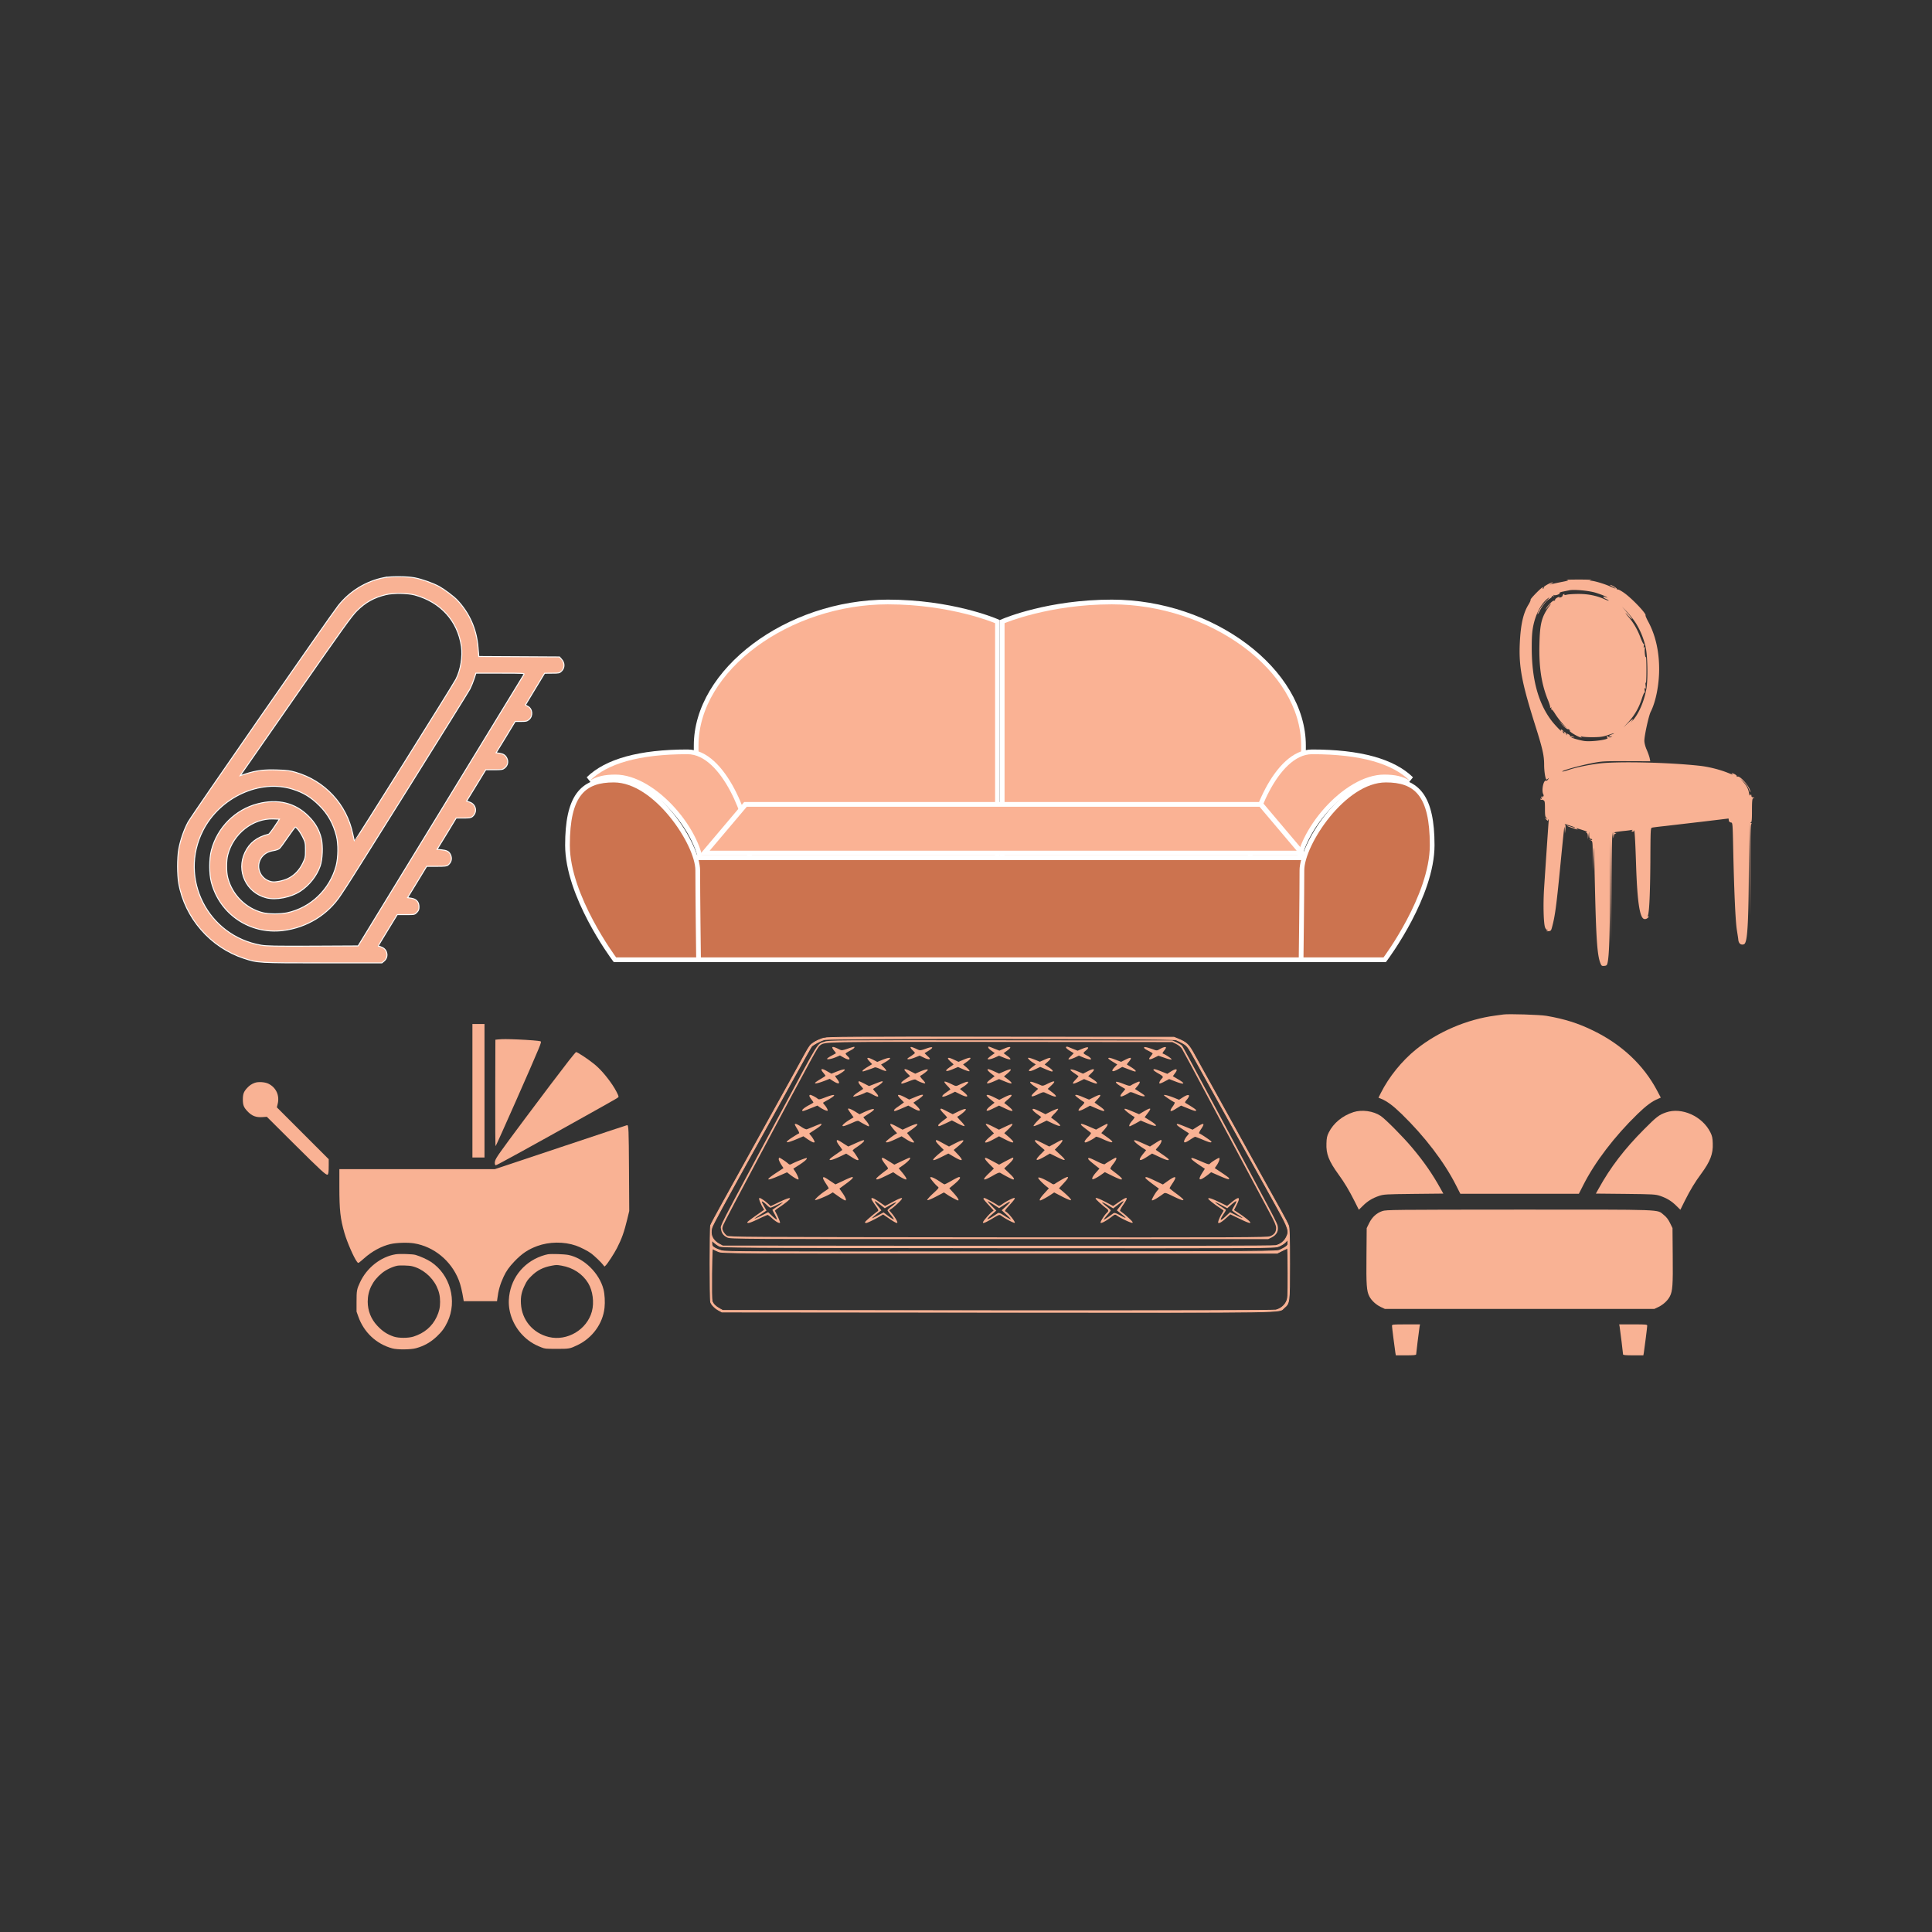 <svg xmlns="http://www.w3.org/2000/svg" width="1000" height="1000"><rect width="100%" height="100%" fill="#333333" stroke="none"/><path fill="#F9B294" d="M810.982 300.19c1.063.212.85.298-1.317.765-4.72.936-6.379 1.319-7.229 1.53-.468.17-.255 0 .425-.339.723-.34 1.02-.638.723-.68-.935 0-4.805 2.125-4.55 2.55.128.213 0 .511-.255.68-.34.171-.383.128-.212-.169.17-.298.127-.51-.086-.51-.636 0-6.505 5.995-6.25 6.378.127.212-.34 1.318-1.062 2.508-2.722 4.38-4.04 10.247-4.508 19.686-.595 12.33.936 20.537 7.908 42.646 3.912 12.373 4.678 15.817 4.678 20.622 0 3.444.68 7.653 1.232 7.653.171 0 .554-.256.851-.552.468-.426.468-.34 0 .424-.297.468-.765.808-1.063.681-1.36-.51-2.508 5.102-1.445 7.1.298.553.212.893-.298 1.318-.595.51-.68.51-.34 0 .212-.382.17-.51-.127-.297-.255.17-.341.595-.212.978.212.51.127.594-.3.34-.382-.255-.466-.17-.254.17.212.297.425.425.554.297.127-.127.594-.042 1.02.213.722.34.808.936.808 4.507 0 3.36.127 4.166.765 4.634.68.553.68.594-.086.298-.807-.255-.807-.255 0 .552.81.809.81.809 1.106-.042.17-.467.213.212.085 1.489-.255 3.145-1.701 24.618-2.339 34.44-.51 8.163-.254 17.73.51 19.941.256.722.765 1.318 1.148 1.36.596 0 .553.085-.127.383-.638.298-.51.34.638.255 1.445-.127 1.488-.212 2.168-2.892 1.36-5.188 2.084-10.757 3.784-27.934 2.424-24.703 2.424-24.533 2.552-21.94l.128 2.126.254-2.126c.129-1.233.086-2.296-.17-2.466-.467-.425-.297-.383 3.104.766 1.234.383 2.168.808 2.083.892-.084.085-.978-.127-1.998-.466-.978-.34-2.04-.64-2.295-.596-.468 0 2.721 1.232 4.846 1.828.852.256.936.213.426-.17-.553-.468-.553-.468 0-.299 4.805 1.489 5.484 1.744 5.017 2.084-.425.255-.425.341 0 .341.298 0 .552.638.595 1.573l.042 1.615.3-1.913.296-1.913.043 1.785c.084 1.276.255 1.829.68 1.829.34 0 .722.17.85.382.17.213-.17.298-.68.213l-.978-.213.978.426c.935.426.935.595 1.021 8.206l.084 7.78.256-8.29c.169-7.186.297-5.102.766 15.732.636 28.104 1.232 36.31 2.89 40.307.51 1.234.723 1.403 1.955 1.276 1.106-.085 1.405-.34 1.659-1.403.851-3.444 1.234-14.456 1.318-38.182l.128-26.021.212 26.787.213 26.786.17-26.362c.042-14.499.255-27.424.467-28.7l.298-2.338.128 1.913c.128 1.659.169 1.744.298.51.127-.892.425-1.36.893-1.402.594 0 .552-.086-.128-.34-.723-.298-.595-.384.637-.596a72.23 72.23 0 014.04-.51c1.404-.127 3.019-.34 3.615-.468.722-.128.891-.085.51.17-.47.34-.47.425.085.638.382.17.68-.042.807-.467.298-1.447.68 4.209 1.106 17.56.637 19.558 1.914 27.89 4.336 28.189.681.086 1.36-.212 1.914-.808.425-.51.552-.807.212-.595-.423.212-.51.128-.297-.467.722-2.381 1.105-11.65 1.233-27.51.086-17.39.086-17.773.935-17.944.468-.127 3.53-.51 6.803-.85 3.274-.382 11.99-1.401 19.346-2.253l13.393-1.615.128.978c.086.594.467.978 1.063 1.063.935.127.935.127 1.232 14.583.47 21.6 1.149 36.524 1.871 41.031.342 2.21.725 4.55.766 5.187.17 1.616 1.062 2.551 2.339 2.381.85-.085 1.19-.467 1.573-1.87.978-3.402 1.445-14.926 1.531-38.14l.127-23.471.213 24.236.212 24.236.128-23.726c.043-18.58.212-23.682.638-23.682.34 0 .298-.17-.128-.425-.424-.256-.467-.425-.084-.425s.51-1.446.51-5.698c0-5.952.17-7.228 1.02-6.76.255.128.298.085.127-.128-.212-.212-.595-.383-.85-.383a.562.562 0 01-.553-.552c-.127-1.063-.211-1.148-.553-.553-.298.468-.467.17-.723-1.063-.382-2.254-1.232-3.869-3.103-5.91l-1.53-1.701 1.616 1.488c1.657 1.488 2.677 3.104 3.316 5.103.212.723.34.807.34.297.127-2.126-5.145-8.334-6.59-7.78-.342.127-.512.084-.383-.17.126-.214-.341-.68-1.021-1.063-1.615-.808-2.169-.808-1.064 0 .426.34-.637.04-2.38-.681-4.464-1.786-10.205-3.231-15.136-3.741-16.71-1.786-42.562-2.297-51.916-1.106-6.123.808-11.905 2.04-15.86 3.402-1.615.552-2.976.85-2.976.68 0-.51 8.59-2.934 15.01-4.21 5.314-1.063 6.25-1.147 18.07-1.105l12.5.042-.297-1.53c-.17-.851-.85-2.806-1.531-4.38-.765-1.7-1.233-3.571-1.233-4.719 0-2.679 2.253-12.926 3.274-14.967 2.635-5.144 4.38-13.946 4.38-22.11 0-9.268-1.914-17.56-5.57-24.405-.936-1.7-1.574-3.231-1.488-3.359.723-.68-6.847-8.674-10.97-11.608-1.659-1.19-3.232-1.998-3.572-1.87-.298.085-.426 0-.298-.213.213-.34-2.722-2.169-3.486-2.126-.17.043.383.425 1.275.893 2.509 1.318 1.828 1.276-1.148-.043-2.934-1.36-8.248-2.933-10.034-3.018-.978-.043-.978-.085.17-.34.723-.128-2.168-.255-6.335-.255s-7.06.085-6.336.212zm14.754 6.548c2.083.637 4.464 1.53 5.316 1.998 1.402.765 1.19.808-.554.128-.34-.128-.638-.085-.638.17 0 .212.595.637 1.276.935.722.298 1.404.68 1.53.893.086.17-.808-.128-2.083-.68-3.996-1.829-8.503-2.764-13.436-2.764-2.465 0-5.23.17-6.08.383-1.062.254-1.531.212-1.361-.043.17-.255.043-.383-.297-.255-.34.128-.596.467-.596.765s-.424.723-.976.893c-.682.255-.895.213-.682-.085.128-.255-.34-.127-1.062.213-.724.382-1.276.935-1.192 1.233.043.255-.212.468-.636.383-.681-.085-3.403 2.72-4.21 4.379-.255.468 0 .297.552-.425 1.956-2.552 2.892-3.317 1.277-1.063-3.87 5.357-4.805 8.801-5.06 19.006-.34 12.16.935 20.918 4.294 29.295.85 2.041 1.403 3.87 1.232 4.124-.17.255-.042.298.3.085.423-.255.51-.17.296.383-.17.383-.128.637.084.51.213-.127 1.065.893 1.914 2.296.894 1.446 2.679 3.784 3.997 5.23l2.381 2.636-2.339-2.126-2.295-2.126 2.125 2.254c1.149 1.233 2.34 2.126 2.637 2.04.255-.127.723.128 1.063.51.467.638.467.681-.085.298-.383-.255-.298-.085.17.34 1.147 1.064 4.04 2.68 5.357 3.062.85.212.936.17.425-.213-.468-.34-.34-.382.638-.127.723.17 3.274.34 5.74.297 3.657-.042 5.017-.255 7.568-1.105 1.66-.596 3.062-1.02 3.062-.893 0 .085-.553.382-1.276.595-1.488.553-1.743 1.403-.298 1.02.808-.212.85-.212.171.213-.596.382-.935.382-1.404-.042-.34-.255-.766-.383-.893-.213-.17.17-.042.468.298.68 1.445.893-8.036 2.254-11.99 1.701-2.509-.382-6.718-1.616-6.718-1.956 0-.127.426-.127.978.043.808.212.85.212.17-.213-.425-.297-1.062-.382-1.404-.255-.34.128-.51.085-.382-.17.127-.213-.127-.595-.595-.808-1.106-.595-1.446-.595-1.063.043.17.34.128.425-.086.212-.212-.212-.381-.595-.381-.85 0-.212-.256-.51-.596-.638-.34-.128-.468 0-.297.298.467.722 0 .552-.639-.255-.51-.638-.51-.68.043-.34s.553.297.042-.34c-.68-.85-1.53-.978-1.062-.213.637 1.148-2.977-2.551-4.763-4.847-6.973-9.014-10.417-21.515-10.417-37.97 0-5.952.214-8.545.85-11.607 1.362-6.378 4.296-11.692 7.825-14.201.765-.553.34.042-1.022 1.403-2.083 1.998-4.676 5.995-4.633 7.058.042.17.552-.638 1.148-1.786 1.487-2.89 3.273-5.102 5.017-6.165.85-.51 1.402-1.105 1.275-1.318-.17-.213.086-.255.469-.085.552.213.636.128.382-.298-.213-.382-.17-.467.17-.255.254.17 1.147.085 1.956-.212.85-.34 1.275-.681.977-.851-.255-.17.554-.51 1.828-.765 1.277-.255 2.679-.553 3.148-.638 2.295-.552 9.906.128 13.52 1.19zm20.961 15.774c2.211 3.572 3.742 7.186 4.933 11.693 1.148 4.337 1.445 17.22.51 22.45-1.19 6.59-4.08 13.138-7.27 16.497-.892.935-1.191 1.19-.639.595 1.829-2.126.936-1.87-1.488.425l-2.424 2.339 2.594-2.85c3.19-3.486 5.4-7.355 6.932-12.117.637-1.998 1.275-3.359 1.402-3.061.17.34.17-.17.043-1.106-.17-1.275-.128-1.53.212-1.063.34.468.426.086.257-1.488-.13-1.19-.086-1.785.084-1.403.213.425.34-2.593.34-6.675s-.127-7.101-.255-6.718c-.34 1.02-.851-3.104-.552-4.465.169-.935.126-1.02-.256-.51-.383.51-.426.34-.256-.85.129-.808.129-1.233 0-.894-.17.298-.85-1.02-1.658-3.06-1.486-4.04-3.486-7.569-5.74-10.248-2.424-2.848-2.848-3.614-.723-1.318 2.892 3.146 2.424 1.744-.596-1.7l-2.592-2.977 2.635 2.721c1.405 1.531 3.445 4.125 4.507 5.783z"/><g fill="#F9B294"><path d="M244.518 564.576v34.557h6.26V530.02h-6.26v34.555zM257.789 538.009l-1.378.15-.074 27.67c-.026 17.88.025 27.57.2 27.395.425-.425 19.882-44.423 22.235-50.308 1.378-3.379 1.454-3.805.877-3.98-.877-.25-5.76-.653-11.343-.903-5.934-.25-8.264-.25-10.517-.024zM294.549 548.852c-4.532 5.808-13.648 17.878-22.988 30.373-13.271 17.804-14.773 19.933-15.3 21.66-.325 1.078-.125 2.254.377 2.254.5 0 17.953-9.59 46.474-25.541 17.429-9.74 17.029-9.516 17.029-9.99 0-.704-1.603-3.782-3.13-6.036-3.08-4.558-6.436-8.388-9.516-10.867-3.08-2.504-8.614-6.16-9.315-6.16-.15 0-1.779 1.953-3.631 4.307zM131.859 560.47c-1.577.575-2.755 1.352-3.981 2.704-1.729 1.879-2.179 3.105-2.179 5.91 0 2.856.45 4.057 2.304 6.035 2.353 2.53 4.533 3.356 8.038 3.08l2.079-.15 14.322 14.248c13.522 13.447 16.302 16.002 17.078 15.701.476-.201.626-1.302.626-4.834v-3.154l-13.421-13.422-13.422-13.422.426-1.804c1.077-4.381-.827-8.512-4.859-10.465-1.752-.852-5.232-1.079-7.011-.426z"/><path d="M290.217 593.775l-34.056 11.368h-80.506v9.064c0 12.22.476 16.502 2.63 23.99 1.377 4.758 4.958 12.97 6.51 14.899.526.7.576.7 1.152.324.325-.223 1.452-1.15 2.48-2.078 4.156-3.705 9.013-6.334 13.771-7.438 3.08-.699 8.89-.875 12.12-.35 10.267 1.678 19.156 8.966 23.113 18.956.926 2.281 1.778 5.836 2.454 10.066l.15.928h17.228l.15-1.201c.526-4.332 1.453-7.614 3.281-11.52 1.352-2.906 2.78-4.933 5.534-7.838 3.906-4.107 7.061-6.209 11.819-7.988 6.235-2.28 13.798-2.379 20.058-.225 2.353.801 6.134 2.754 7.887 4.032 1.728 1.3 5.26 4.683 6.21 5.96l.652.85.675-.6c.978-.927 4.358-6.136 5.81-8.94 2.479-4.856 3.706-8.262 5.334-14.973l1.026-4.258-.125-21.285c-.126-21.285-.2-23.188-1.002-23.137-.175 0-15.625 5.133-34.355 11.394z"/><path d="M204.828 649.213c-7.688 1.228-15.024 6.988-18.505 14.574-1.653 3.531-1.778 4.309-1.778 9.967v5.135l.901 2.527c2.88 8.215 9.39 14.299 17.679 16.527 2.58.702 9.466.653 12.17-.1 4.206-1.152 7.612-3.08 10.767-6.06 2.68-2.527 4.082-4.431 5.56-7.562 5.158-10.893 1.401-24.465-8.564-31.075-1.829-1.226-5.685-2.955-7.963-3.605-1.528-.453-8.164-.652-10.267-.328zm8.388 6.16c5.284 1.229 10.292 5.336 12.771 10.443 1.302 2.729 1.803 4.983 1.803 8.063 0 2.955-.476 4.959-1.777 7.764-2.355 4.982-6.41 8.414-12.045 10.191-2.705.826-7.613.826-10.117 0-3.43-1.152-5.91-2.781-8.588-5.66-3.23-3.455-4.909-7.688-4.934-12.42 0-5.783 2.53-10.893 7.362-14.799 2.078-1.703 5.359-3.281 7.888-3.805 1.277-.277 6.135-.152 7.637.223zM283.581 649.213c-.752.127-2.228.527-3.256.902-9.966 3.557-16.426 12.27-16.952 22.762-.3 6.437 2.304 13.148 7.01 18.08 2.906 3.03 5.811 4.908 9.942 6.486 1.879.7 1.928.7 7.764.727 6.635 0 6.836-.027 10.941-2.004 7.663-3.707 13.022-11.145 13.873-19.258.326-3.078.1-7.086-.55-9.59-2.13-8.337-10.092-16.125-18.13-17.753-2.18-.426-8.79-.65-10.642-.352zm7.086 5.887c5.96 1.025 10.843 4.256 13.773 9.039 2.38 3.931 3.18 9.992 1.928 14.648-2.555 9.442-12.771 15.526-22.287 13.246-8.288-2.004-14.022-8.863-14.447-17.277-.201-3.63.324-6.11 1.977-9.49 1.077-2.28 1.553-2.904 3.43-4.783 2.981-2.98 6.161-4.582 10.618-5.383 2.38-.426 2.53-.426 5.008 0z"/></g><g fill="#F9B294"><path stroke="#F9B294" stroke-width=".4" stroke-miterlimit="10" d="M426.468 537.339c-3.045.833-6.215 2.585-7.34 4.129-.502.668-1.586 2.46-2.379 3.963-.792 1.5-4.38 7.967-7.924 14.388-13.807 24.944-28.655 51.805-34.536 62.358-3.38 6.089-6.299 11.512-6.465 12.095-.418 1.293-.418 38.29 0 39.667.417 1.377 2.21 3.21 4.17 4.253l1.67.918 142.648.125c156.288.083 145.276.252 148.32-2.294 2.837-2.418 2.88-2.46 2.88-22.69 0-14.639-.125-18.517-.584-19.894-.334-.918-1.92-3.964-3.504-6.8-3.17-5.631-15.89-28.612-33.035-59.603-6.006-10.886-11.887-21.48-13.014-23.484-2.252-3.961-3.46-5.004-7.465-6.673l-2.252-.917-89.47-.085c-77.205-.083-89.76 0-91.72.544zm182.231.875c.793.292 2.504 1.127 3.754 1.877 2.129 1.292 2.461 1.752 5.84 7.842 2.002 3.545 11.096 19.978 20.23 36.496 9.133 16.517 19.102 34.535 22.19 40.043 6.34 11.469 6.756 12.762 5.047 16.056-1.043 2.045-2.963 3.545-5.338 4.172-1.043.291-49.678.375-143.943.334l-142.399-.127-1.71-.918c-3.504-1.875-4.922-4.837-3.963-8.382.418-1.627 5.715-11.344 26.32-48.467 3.337-6.09 10.302-18.645 15.432-27.946 5.13-9.3 9.552-17.185 9.886-17.56.834-.959 4.546-2.92 6.756-3.545 2.754-.75 179.73-.626 181.898.125zm56.893 107.111c-.625.46-2.002 1.21-3.045 1.67-1.918.832-2.961.832-144.36.957-129.342.084-142.606.043-144.732-.584-1.252-.373-2.92-1.04-3.63-1.5-1.125-.669-1.376-1.085-1.376-2.336v-1.502l1.168 1.084c.626.584 1.794 1.42 2.586 1.836 1.418.75 5.84.791 144.4.917 142.274.083 142.942.083 145.194-.75 1.209-.46 2.795-1.419 3.463-2.128l1.209-1.293.125 1.376c.125 1.126-.084 1.544-1.002 2.253zm-293.597 2.543c2.043.752 5.964.793 145.567.793h143.485l2.502-1.25c1.377-.668 2.629-1.293 2.836-1.377.166-.084.293 5.756.293 12.93 0 12.764-.043 13.14-.918 14.932-1.043 2.045-2.963 3.547-5.338 4.172-1.043.293-49.678.375-143.944.334l-142.398-.126-1.668-.917c-1.96-1.043-3.337-2.42-3.838-3.88-.208-.583-.291-7.007-.208-14.306.167-12.305.208-13.223.834-12.68.417.334 1.668.96 2.795 1.375z"/><path d="M426.885 539.132c-4.213 1.46-2.086-1.961-23.775 38.623-31.95 59.728-30.197 56.309-29.947 58.269.292 2.252 1.292 3.588 3.336 4.545 1.71.751 5.255.793 140.814.793h139.103l1.752-.834c2.754-1.376 3.838-3.585 3.045-6.464-.25-.876-3.129-6.59-6.424-12.68-3.254-6.09-10.553-19.729-16.14-30.281-23.274-43.588-26.32-49.26-26.905-49.928-.332-.375-1.584-1.125-2.752-1.668l-2.17-.96-88.842-.083c-85.548-.082-88.926-.082-91.095.668zm181.941 1.252c1.25.624 2.377 1.584 2.961 2.502.5.834 5.756 10.512 11.594 21.521 13.431 25.237 28.488 53.39 33.326 62.44 2.922 5.383 3.756 7.342 3.797 8.635.04 2.252-.918 3.546-3.086 4.38-1.627.625-13.516.666-140.898.582-133.139-.123-139.187-.167-140.271-.876-.626-.416-1.46-1.418-1.877-2.21-.626-1.335-.626-1.625-.042-3.252.334-.96 8.55-16.558 18.228-34.663 29.364-55.098 30.656-57.434 31.866-58.31 2.67-1.96-.334-1.918 93.763-1.835l88.635.084 2.004 1.002z"/><path d="M430.806 542.093c-.125.168.292.918.876 1.669.626.708 1.043 1.335.96 1.418s-1.169.667-2.336 1.294c-1.21.666-2.211 1.334-2.211 1.583 0 .5 2.502.044 4.797-.958l1.877-.793 1.751 1c2.92 1.67 4.255 1.295 2.211-.625-.584-.541-1.042-1.126-1.042-1.334 0-.167.917-.793 2.043-1.377 1.96-1 2.836-1.71 2.461-2.127-.125-.084-1.627.334-3.337.917-3.003 1.002-3.253 1.002-4.463.375-2.169-1.084-3.337-1.46-3.587-1.042zM471.307 542.05c-.126.168.333.877 1 1.504.71.666 1.252 1.333 1.252 1.459 0 .167-1.001.917-2.17 1.71-1.876 1.169-2.085 1.419-1.292 1.544.5.083 2.044-.334 3.42-.877l2.502-1 2.086 1c1.126.584 2.419.96 2.836.877.626-.166.5-.418-.835-1.628l-1.542-1.501 2.085-1.293c2.961-1.836 2.294-2.377-1.335-1.085-2.502.919-3.128 1.002-4.045.585-2.753-1.294-3.754-1.628-3.962-1.294zM511.515 542.177c0 .29.75 1.084 1.71 1.71l1.668 1.21-1.668 1.167c-.875.667-1.752 1.377-1.918 1.628-.46.75 1.502.458 3.753-.544l2.044-.917 2.336.959c4.004 1.627 4.755 1.127 1.626-1.084l-1.584-1.168 1.876-1.376c2.628-1.878 1.835-2.461-1.502-1.043l-2.585 1.084-2.67-1.043c-3.086-1.251-3.086-1.251-3.086-.583zM551.766 542.093c-.125.25.709 1 1.877 1.752l2.127 1.293-1.584 1.627c-1.293 1.336-1.418 1.585-.752 1.585.459 0 1.795-.458 2.92-.96l2.085-1 2.377 1c1.334.543 2.795.96 3.295.96.75 0 .834-.083.334-.668-.29-.334-1-.917-1.584-1.208-2.42-1.336-2.46-1.336-.918-2.629 2.211-1.836 1.502-2.293-1.543-1.085l-2.629 1.085-2.71-1.085c-3.086-1.251-2.961-1.208-3.295-.667zM592.225 542.05c-.25.46.375.96 2.627 2.087.96.5 1.752 1 1.752 1.126s-.5.834-1.084 1.586c-1.46 1.709-.584 1.917 2.128.54l1.96-.958 3.294 1.127c1.793.668 3.38 1 3.504.792.21-.334-3.17-2.585-4.588-3.044-.209-.085.125-.752.752-1.503.625-.751 1.041-1.542.916-1.71-.25-.417-1.793.084-3.544 1.127-.96.542-1.377.583-2.545.125-3.212-1.168-4.964-1.586-5.172-1.294zM448.95 547.892c0 .165.542.918 1.251 1.625l1.21 1.294-2.461 1.5c-1.377.835-2.503 1.71-2.503 1.92 0 .207.084.375.125.375.334 0 5.548-1.793 6.09-2.085.375-.21 1.585.168 3.087.877 1.376.624 2.67 1.084 2.92.916.208-.125-.293-.916-1.127-1.751l-1.501-1.544 2.294-1.334c3.795-2.252 2.877-2.88-1.585-1.127l-2.67 1.086-2.085-1.086c-2.21-1.084-3.045-1.293-3.045-.666zM490.66 547.892c0 .209.667.959 1.5 1.709.836.709 1.461 1.336 1.378 1.418-.084.043-1.043.752-2.17 1.502-2.752 1.96-1.918 2.42 1.628.959l2.878-1.21 2.793 1.253c1.544.666 2.963 1.084 3.13.916.208-.166-.501-1.041-1.503-1.918l-1.793-1.543 1.918-1.377c3.17-2.294 2.295-2.795-1.834-1.043l-2.462 1.043-2.21-1.043c-2.336-1.084-3.254-1.293-3.254-.666zM532.58 548.35c.416.5 1.416 1.25 2.167 1.71l1.377.877-1.919 1.459c-2.752 2.086-1.877 2.71 1.585 1.084l2.628-1.251 2.711 1.169c1.502.666 2.96 1.168 3.254 1.209 1.043 0 .418-.875-1.584-2.211l-2.086-1.418 1.793-1.586c2.21-2.044 1.418-2.378-1.918-.875l-2.377 1.043-2.504-1.043c-1.377-.543-2.795-1.002-3.17-1.002-.626 0-.626.084.042.835zM573.664 547.849c0 .167 1.041.96 2.295 1.71l2.334 1.419L577 552.27c-2.377 2.503-1.25 2.92 2.252.876l1.627-.917 3.088 1.168c1.709.666 3.254 1.21 3.502 1.21.918 0 .209-.834-1.793-2.127a150.285 150.285 0 00-2.377-1.461c-.084-.082.334-.71.959-1.418 1.918-2.336 1.336-2.67-1.877-1.043l-2.086 1.043-2.752-1.043c-2.838-1.084-3.879-1.293-3.879-.71zM425.175 553.731c0 .207.459.958 1.043 1.625.583.71 1.043 1.336 1.043 1.46 0 .126-1.21.92-2.712 1.793-1.502.878-2.71 1.752-2.71 1.962 0 .5 1.96 0 5.046-1.168l2.544-1.002 1.502.96c3.253 2.128 4.338 1.753 2.378-.835-1.168-1.543-1.252-1.834-.5-1.834.75 0 4.462-2.42 4.462-2.92 0-.542-1.543-.167-4.63 1.044l-2.294.917-2.086-1.167c-2.127-1.253-3.086-1.502-3.086-.834zM468.136 553.731c0 .207.668 1 1.46 1.793l1.502 1.46-2.336 1.501c-2.211 1.501-2.878 2.377-1.752 2.377.25-.04 1.836-.542 3.504-1.21 2.586-.999 3.129-1.126 3.796-.624 1.209.834 4.254 1.96 4.545 1.667.167-.124-.458-1.043-1.377-1.96-.958-1.043-1.418-1.793-1.125-1.918.96-.375 3.88-2.628 3.88-3.044 0-.543-1.67-.168-4.422 1.043l-2.085.917-2.295-1.167c-2.335-1.211-3.295-1.461-3.295-.835zM511.18 553.856c.127.291.96 1.125 1.92 1.876l1.71 1.294-1.835 1.418c-3.463 2.626-2.545 3.086 2.085 1l2.043-.918 3.045 1.252c4.338 1.793 4.588 1.127.626-1.793l-1.126-.835 1.793-1.5c2.921-2.546 2.211-2.837-2.21-.878l-2.086.918-2.503-1.125c-2.751-1.293-3.711-1.46-3.461-.709zM554.06 553.731c0 .25.875 1 2.002 1.752 1.084.75 2.043 1.416 2.127 1.5.125.084-.5.834-1.335 1.711-2.461 2.543-1.918 2.836 1.878 1l2.377-1.168 2.836 1.168c1.543.626 3.088 1.168 3.377 1.168 1.086 0 .418-.876-1.79-2.335l-2.255-1.5 1.418-1.378c2.627-2.46 1.752-2.96-1.834-1.084l-2.294 1.167-2.086-.916c-2.712-1.17-4.42-1.586-4.42-1.084zM597.021 553.773c0 .208 1.043 1 2.293 1.71 2.711 1.544 2.963 1.835 2.13 2.71-.962.918-1.628 2.294-1.294 2.586.166.168 1.334-.291 2.627-1l2.377-1.252 2.92 1.126c5.047 2.002 5.924 1.418 1.668-1.043l-2.668-1.583 1-1.377c1.961-2.504.875-2.92-2.336-.834l-1.543 1-3.045-1.21c-3.336-1.334-4.129-1.46-4.129-.833zM444.362 560.196c0 .332.583 1.167 1.251 1.917.71.751 1.21 1.418 1.126 1.503-.083.082-1.293.916-2.753 1.834-1.418.918-2.46 1.877-2.335 2.086.208.375 4.337-.959 6.423-2.043.667-.375 1.334-.21 3.545 1 3.17 1.795 3.838 1.377 1.668-1.043-.834-.918-1.46-1.752-1.376-1.793.084-.082 1.251-.793 2.587-1.668 2.418-1.586 3.169-2.67 1.46-2.17-.543.167-2.128.752-3.546 1.336l-2.586 1-2.503-1.293c-2.878-1.418-2.961-1.459-2.961-.666zM488.824 559.903c-.166.166.5 1.084 1.501 2.086.96.96 1.669 1.835 1.544 1.918-.083.084-1.043.793-2.127 1.543-2.544 1.752-2.711 2.711-.417 1.92a32.224 32.224 0 003.337-1.46l1.668-.835 2.46 1.21c4.089 2.085 5.174 1.501 2.003-1.085l-1.919-1.543 2.127-1.418c2.587-1.752 2.879-2.879.542-2.043-.876.332-2.293.918-3.127 1.334-1.544.71-1.627.71-3.129 0-2.962-1.46-4.17-1.878-4.463-1.627zM533.204 560.196c0 .332.918 1.208 2.044 1.96l2.085 1.42-1.96 1.833c-2.502 2.377-1.668 2.71 2.085.917 2.378-1.126 2.67-1.167 3.714-.626.625.292 2.086.96 3.254 1.42 2.836 1.084 2.836.29 0-1.879l-2.13-1.625 1.712-1.627c2.836-2.67 2.043-2.96-2.211-.834-1.752.875-2.211.958-3.129.541-.584-.292-2.085-.875-3.253-1.293-1.71-.584-2.21-.625-2.21-.207zM577.668 559.986c-.291.417.666 1.251 2.877 2.544.918.543 1.752 1.045 1.836 1.086.084.082-.416.791-1.168 1.625-1.293 1.502-1.627 2.295-.875 2.295.584 0 2.586-.918 3.795-1.752 1.043-.709 1.168-.709 4.088.542 1.668.71 3.42 1.21 3.92 1.126.752-.125.418-.5-1.875-2.002l-2.797-1.793 1.21-1.418c.71-.793 1.25-1.668 1.25-2.002 0-.543-.207-.543-1.543 0-.875.375-2.043.96-2.585 1.293-1.084.71-1.127.71-5.13-.835-1.544-.583-2.878-.917-3.003-.709zM418.918 567.202c0 .25.46 1.086 1.043 1.836.584.75 1.043 1.46 1.043 1.584 0 .127-.793.626-1.752 1.127-3.211 1.626-5.005 3.295-3.545 3.295.25 0 2.044-.626 3.92-1.418l3.463-1.377 1.417 1.002c1.627 1.084 3.588 1.918 3.88 1.627.25-.25-.668-1.96-1.669-3.045-.459-.544-.792-1.002-.667-1.084.083-.084 1.21-.752 2.503-1.46 4.796-2.712 4.087-3.38-1.336-1.294-3.003 1.167-3.42 1.21-4.045.668-.877-.752-3.212-1.962-3.838-1.962-.208 0-.417.21-.417.501zM464.799 567.035c0 .21.71 1.084 1.544 1.962l1.543 1.583-.876.668c-.5.375-1.668 1.21-2.586 1.835-1.71 1.168-2.17 1.961-1.168 1.961.25 0 1.919-.626 3.712-1.418l3.17-1.377 2.044 1.126c4.13 2.378 5.213 1.878 2.211-1.043l-1.627-1.583 1.752-1.168c4.713-3.129 4.171-3.88-1.084-1.627l-2.837 1.167-2.294-1.21c-2.377-1.21-3.504-1.5-3.504-.876zM510.68 567.077c0 .21.918 1.127 2.045 2.002l2.043 1.67-2.043 1.625c-2.17 1.71-2.753 2.963-1.084 2.419.5-.124 1.96-.792 3.17-1.418l2.292-1.126 2.92 1.377c5.423 2.629 5.34 1.459-.167-2.67-.124-.083.668-.918 1.794-1.835 3.212-2.71 2.336-3.253-1.877-1.126l-2.545 1.293-2.627-1.293c-2.71-1.335-3.921-1.584-3.921-.918zM556.563 566.993c0 .293 2.96 2.545 4.503 3.422.375.25.084.791-1.166 2.002-2.878 2.92-1.92 3.295 2.25 1l2.045-1.126 3.17 1.377c1.752.75 3.42 1.376 3.713 1.376 1.084 0 .416-.834-2.002-2.545-1.377-.959-2.504-1.793-2.504-1.834 0-.043.668-.794 1.461-1.627 2.502-2.67 1.834-3.004-1.918-1.084l-2.42 1.208-2.92-1.208c-2.92-1.253-4.212-1.543-4.212-.96zM602.443 566.868c0 .293 4.672 3.422 5.506 3.671.25.083-.084.96-.834 2.003-2.168 2.96-1.543 3.335 1.961 1.084l2.252-1.377 3.377 1.377c3.547 1.46 4.422 1.668 4.422 1.043 0-.334-1.877-1.628-5.422-3.713-.5-.29-.418-.584.543-1.709 2.211-2.629 1.21-3.296-1.96-1.293l-2.003 1.293-2.67-1.086c-2.877-1.126-5.172-1.709-5.172-1.293zM438.94 574.043c0 .167.667 1.169 1.46 2.294l1.417 2.001-1.752 1.043c-2.502 1.503-4.295 3.046-3.962 3.38.334.334 1.377 0 5.505-1.793 1.92-.877 2.545-.961 3.129-.585.876.626 4.547 2.587 4.839 2.587.625 0 .041-1.293-1.294-2.88-.834-.958-1.46-1.793-1.376-1.834.083-.083 1.46-.96 3.003-1.96 4.421-2.795 2.544-3.086-3.087-.46l-1.918.919-2.42-1.502c-2.294-1.377-3.545-1.793-3.545-1.21zM486.739 574.084c-.125.167.626 1.169 1.71 2.296 1.085 1.084 1.876 2.043 1.752 2.127-3.213 2.336-4.546 3.504-4.546 3.92 0 .75.208.709 3.795-.96l3.253-1.542 3.128 1.627c1.71.875 3.254 1.459 3.42 1.292s-.708-1.335-1.918-2.585c-1.251-1.253-2.044-2.296-1.835-2.296.25 0 1.418-.792 2.627-1.752 3.004-2.46 2.17-2.919-1.835-1.042l-3.17 1.543-2.877-1.459c-3.212-1.627-3.087-1.585-3.504-1.169zM534.456 574.335c0 .334 1 1.293 2.251 2.21l2.254 1.628-2.128 2.168c-1.168 1.21-2.003 2.336-1.836 2.503s1.752-.417 3.546-1.292l3.213-1.545 3.252 1.545c5.34 2.502 4.88 1.04-.918-3.045-.123-.084.71-1.086 1.836-2.21 1.127-1.128 1.92-2.213 1.752-2.378-.166-.169-1.71.416-3.461 1.25l-3.088 1.543-2.418-1.21c-3.296-1.626-4.255-1.917-4.255-1.167zM582.088 574.251c.168.542 4.088 3.504 5.049 3.838.29.084-.21.959-1.086 1.96-1.418 1.669-1.96 2.92-1.252 2.92.127 0 1.46-.667 2.963-1.46l2.67-1.502 3.71 1.545c5.256 2.168 5.631 1.25.752-1.752l-2.42-1.503 1.418-1.917c2.38-3.046 1.92-3.339-1.835-1.127l-2.461 1.459-2.877-1.21c-4.047-1.708-4.838-1.917-4.631-1.25zM411.41 582.052c0 .166.585 1.25 1.294 2.377s1.126 2.127.876 2.21c-.209.042-1.752.96-3.379 2.003-4.797 3.086-3.67 3.463 2.503.834l3.128-1.335 2.294 1.585c1.251.835 2.586 1.585 3.003 1.585.667 0 .71-.083.042-1.377-.376-.71-1.085-1.752-1.543-2.251-.46-.543-.793-1.002-.668-1.084.083-.043 1.543-1.002 3.212-2.086 2.71-1.752 3.67-2.795 2.627-2.795-.208 0-1.752.584-3.42 1.293-1.71.709-3.378 1.377-3.796 1.502-.375.124-1.668-.459-2.878-1.294-2.168-1.46-3.294-1.835-3.294-1.167zM461.046 582.593c.292.459 1.126 1.545 1.877 2.419l1.418 1.544-.918.542c-1.752 1.084-4.88 3.545-4.88 3.879 0 .668 1.543.25 4.797-1.251l3.337-1.585 2.46 1.585c2.127 1.377 4.004 2.045 4.004 1.377 0-.084-.834-1.17-1.835-2.42l-1.835-2.252 2.67-1.918c4.337-3.13 3.336-3.63-2.17-1.084l-2.794 1.293-2.795-1.503c-3.295-1.752-4.004-1.917-3.336-.626zM510.264 582.01c0 .166.959 1.25 2.127 2.462l2.086 2.127-2.295 1.959c-3.753 3.213-2.752 3.754 2.045 1.168l2.877-1.585 3.087 1.585c4.88 2.504 5.63 2.045 1.96-1.21l-2.336-2.001 2.128-2.043c1.918-1.836 2.502-2.754 1.793-2.754-.168 0-1.752.668-3.503 1.5l-3.17 1.504-2.962-1.503c-2.962-1.501-3.837-1.752-3.837-1.208zM559.482 581.968c0 .334.75 1.002 2.918 2.628 1.045.792 2.045 1.585 2.213 1.752.207.167-.293 1-1.127 1.834-2.086 2.128-2.586 3.129-1.627 3.129.793 0 4.922-2.251 5.297-2.878.166-.21 1.586.209 3.295 1.002 5.924 2.752 7.049 2.293 2.42-.96l-2.836-2.001 1.584-1.795c1.461-1.668 2.086-2.961 1.336-2.961-.125 0-1.46.668-2.96 1.46l-2.673 1.501-3.46-1.501c-3.337-1.42-4.38-1.711-4.38-1.21zM609.117 582.135c0 .25 1.377 1.294 3.045 2.378 1.625 1.043 3.086 2.002 3.17 2.086.125.082-.21.54-.668 1.084-.96 1.043-1.793 2.502-1.793 3.17 0 .792 1 .5 3.21-1.002 1.212-.791 2.339-1.46 2.505-1.46.207 0 1.918.669 3.838 1.46 3.502 1.502 4.629 1.752 4.629 1.085 0-.334-5.34-3.962-6.34-4.296-.25-.084.166-1.001.875-2.086 2.21-3.252 1.67-3.63-1.918-1.335l-2.377 1.503-3.672-1.503c-3.879-1.585-4.504-1.752-4.504-1.084zM433.1 590.643c0 .334.667 1.503 1.501 2.546.793 1.084 1.419 2 1.336 2.043-.084.084-1.252.877-2.628 1.835-3.588 2.461-4.13 2.961-3.838 3.295.376.334 2.461-.375 5.965-2.044l2.544-1.21 2.627 1.669c2.545 1.668 3.755 2.085 3.755 1.377 0-.46-2.461-4.17-3.004-4.504-.208-.126.584-.918 1.836-1.711 2.585-1.752 4.087-3.045 4.087-3.545 0-.501-1.21-.126-5.047 1.626l-3.17 1.418-2.627-1.667c-2.879-1.878-3.337-2.002-3.337-1.128zM484.403 590.602c0 .292.918 1.46 2.043 2.544l2.045 2.043-1.92 1.544c-1.083.875-2.418 2.043-2.96 2.67-1.502 1.627-.251 1.417 3.837-.627l3.42-1.709 2.92 1.71c4.545 2.67 5.255 2.17 1.877-1.376l-2.044-2.17 2.461-2.043c4.087-3.462 3.21-3.963-2.127-1.168l-2.753 1.418-3.086-1.667c-3.38-1.878-3.713-1.961-3.713-1.17zM535.707 590.56c0 .293 1.126 1.46 2.504 2.586 1.375 1.168 2.502 2.129 2.502 2.129 0 .04-.918 1.04-2.086 2.168-3.463 3.462-2.503 3.878 2.295 1.084l2.502-1.46 3.463 1.71c4.92 2.46 5.422 2.17 1.959-1.041l-2.877-2.67 1.959-2.003c1.795-1.835 2.46-3.003 1.668-3.003-.207 0-1.71.752-3.42 1.71l-3.086 1.668-3.379-1.71c-3.755-1.835-4.004-1.918-4.004-1.167zM587.01 590.394c0 .5 1.502 1.793 4.047 3.504l2.17 1.418-1.17 1.459c-3.295 4.003-2.668 4.795 1.628 2.002l2.628-1.71 3.67 1.71c3.42 1.627 4.964 2.043 4.964 1.46 0-.334-.793-1.002-3.963-3.17-1.377-.958-2.586-1.792-2.67-1.877-.125-.083.291-.667.875-1.292 1.668-1.752 2.545-3.838 1.668-3.838-.207 0-1.543.752-3.002 1.71l-2.628 1.668-3.17-1.418c-3.836-1.752-5.047-2.127-5.047-1.626zM403.069 599.987c0 .416.542 1.627 1.209 2.711l1.251 1.918-3.962 2.586c-5.84 3.878-5.047 4.338 2.086 1.211l3.712-1.628 1.501 1.17c2.044 1.583 4.13 2.75 4.422 2.501.292-.293-.75-2.71-1.836-4.297l-.834-1.25 3.003-1.92c3.004-1.959 4.339-3.17 3.921-3.587-.208-.208-5.506 1.835-7.8 3.046-.876.458-1.126.416-1.877-.25-1.126-1.003-4.087-2.963-4.463-2.963-.208 0-.333.334-.333.752zM456.457 599.82c0 .333.792 1.585 1.71 2.794 1.669 2.085 1.71 2.211.96 2.753-3.086 2.253-5.589 4.38-5.589 4.714 0 .75 1.043.46 4.963-1.462l3.837-1.876 1.752 1.211c2.086 1.416 4.255 2.543 4.88 2.543s-.166-1.459-2.168-3.836l-1.627-1.962 1.793-1.25c3.087-2.128 4.964-4.255 3.796-4.214-.208 0-2.002.834-4.087 1.795l-3.754 1.793-2.879-1.793c-3.17-1.962-3.587-2.086-3.587-1.21zM509.847 599.777c0 .292 1.042 1.544 2.294 2.795l2.293 2.253-2.502 2.42c-4.004 3.794-3.295 4.295 1.877 1.333 2.878-1.626 3.462-1.835 4.171-1.376 2.043 1.252 6.006 3.295 6.422 3.295.96 0 .376-1-2.085-3.295l-2.544-2.418 2.336-2.212c2.086-1.96 2.92-3.337 2.043-3.337-.208 0-1.835.834-3.67 1.795l-3.336 1.793-3.337-1.793c-3.67-1.962-3.962-2.045-3.962-1.253zM563.236 599.736c.041.458.834 1.21 4.881 4.38l.96.75-1.67 1.877c-1.628 1.835-2.378 3.212-1.96 3.587.291.292 2.586-.876 4.713-2.419l1.71-1.209 3.88 1.917c2.127 1.043 4.17 1.878 4.461 1.878 1.086 0 .5-.793-2.25-2.962a201.598 201.598 0 01-3.213-2.502c-.166-.167.416-1.25 1.377-2.46 1.625-2.044 2.127-3.337 1.375-3.337-.375 0-5.088 2.794-5.672 3.336-.209.21-1.709-.292-3.545-1.208-4.004-2.004-5.047-2.379-5.047-1.628zM616.625 599.736c0 .292 1.584 1.585 3.504 2.878l3.502 2.336-1.166 1.835c-2.838 4.421-1.795 4.84 2.96 1.126l1.462-1.168 4.463 1.961c4.127 1.793 5.337 2.086 4.712 1-.168-.25-1.835-1.46-3.794-2.752l-3.504-2.336 1.043-1.502c1.084-1.626 1.666-3.337 1.29-3.754-.29-.25-4.128 2.086-4.878 3.004-.377.46-1.086.25-4.088-1.043-4.838-2.086-5.506-2.252-5.506-1.585zM426.01 609.831c0 .332.666 1.542 1.459 2.752.792 1.21 1.46 2.294 1.46 2.461 0 .125-.793.752-1.794 1.377-2.46 1.585-5.547 4.379-5.255 4.713.292.293 5.547-1.836 7.8-3.128l1.376-.835 2.961 2.086c1.627 1.168 3.212 2.086 3.504 2.086.792 0 .083-1.711-1.669-4.172l-1.376-1.96 3.462-2.544c3.253-2.379 4.17-3.42 3.045-3.42-.25 0-2.294.834-4.505 1.918l-4.046 1.877-2.836-1.877c-3.003-2.043-3.587-2.253-3.587-1.334zM481.483 609.58c0 .46 2.878 3.878 3.921 4.63.71.543.584.752-2.503 3.586-1.835 1.669-3.128 3.213-2.96 3.379.208.209 2.21-.584 4.504-1.793l4.13-2.17 1.584 1.043c1.543 1.086 5.298 3.088 5.715 3.088.709 0-.084-1.377-2.128-3.672l-2.378-2.627 1.628-1.336c3.504-2.834 4.755-4.462 3.378-4.462-.292 0-2.003.835-3.796 1.878-1.835 1.041-3.461 1.877-3.67 1.877-.209 0-1.168-.544-2.128-1.212-3.128-2.127-5.297-3.044-5.297-2.21zM537.376 609.662c0 .46 1.835 2.42 4.087 4.298l1.418 1.125-2.336 2.586c-2.043 2.21-2.878 3.672-2.127 3.672.46 0 3.795-1.793 5.465-2.963l1.752-1.168 4.172 2.17c2.293 1.209 4.335 2.002 4.544 1.835.293-.334-1.71-2.42-4.796-5.005l-1.418-1.127 2.335-2.543c3.461-3.713 3.086-4.298-1.168-1.837-1.418.835-2.877 1.71-3.253 2.003-.584.375-.916.375-1.668-.084-3.545-2.253-7.007-3.712-7.007-2.962zM592.85 609.662c0 .251 1.585 1.585 3.503 3.005l3.504 2.585-1.002 1.21c-.959 1.127-2.668 4.129-2.668 4.672 0 .668 2.461-.667 6.047-3.295.793-.584 1.168-.5 4.588 1.168 6.842 3.338 7.551 2.877 2.004-1.21-1.879-1.376-3.422-2.628-3.422-2.753-.04-.167.627-1.252 1.418-2.46 2.586-3.839 1.877-4.296-2.209-1.419l-2.713 1.918-4.004-1.918c-4.085-1.96-5.046-2.253-5.046-1.503zM393.267 621.802c.375.959 1 2.334 1.46 3.045l.792 1.333-4.338 3.046c-2.419 1.71-4.38 3.21-4.38 3.42 0 .793 1.586.293 5.798-1.71 2.378-1.167 4.506-2.085 4.756-2.085.208 0 1.209.75 2.21 1.668 1.919 1.793 3.754 2.795 4.17 2.376.21-.206-1.334-3.837-2.627-6.171-.084-.127.667-.752 1.627-1.418 3.003-1.921 6.173-4.465 6.173-4.881 0-.668-1.793-.041-6.09 2.002l-3.92 1.877-.96-.919c-1.501-1.459-4.129-3.294-4.713-3.294-.459 0-.417.334.042 1.71zm3.712 2.002c.709.709 1.502 1.292 1.794 1.292.29 0 1.877-.668 3.461-1.46 1.627-.793 2.92-1.376 2.92-1.25 0 .082-1.168.958-2.586 1.918-1.46.959-2.67 1.793-2.753 1.876-.083.044.459 1.128 1.21 2.42.709 1.335 1.21 2.46 1.084 2.585-.125.168-1.21-.625-2.377-1.75l-2.127-2.002-1.96 1c-3.087 1.585-5.09 2.46-5.09 2.335 0-.083 1.377-1.043 3.087-2.168l3.087-2.003-1.21-2.125c-.667-1.211-1.21-2.295-1.21-2.464 0-.5 1.377.46 2.67 1.796zM451.036 620.549c0 .25.875 1.71 1.96 3.21 1.835 2.588 1.877 2.755 1.126 3.299-2.336 1.668-6.424 5.213-6.424 5.588 0 .208.292.375.626.375.667 0 5.214-2.253 7.508-3.671l1.251-.75 3.253 2.212c4.046 2.75 4.88 2.877 3.546.5-.501-.961-1.544-2.42-2.294-3.295l-1.377-1.586 1.585-1.042c.835-.627 2.46-2.045 3.63-3.212 2.71-2.754 1.71-2.754-3.463 0l-3.837 2.043-3.003-2.084c-2.961-2.045-4.087-2.461-4.087-1.587zm4.587 3.046l2.336 1.794 2.836-1.63c1.586-.873 2.962-1.541 3.045-1.414.125.082-.876.957-2.127 1.918-1.293.959-2.336 1.96-2.336 2.168 0 .209.792 1.336 1.752 2.46.917 1.127 1.626 2.128 1.502 2.252-.126.126-1.377-.624-2.753-1.667l-2.545-1.92-3.253 1.71c-2.961 1.587-3.128 1.628-2.002.544.71-.625 1.919-1.668 2.711-2.253l1.418-1.084-1.46-1.835c-2.836-3.504-2.585-3.797.876-1.043zM509.013 620.467c0 .208 1.209 1.669 2.669 3.21l2.627 2.878-.917.709c-.543.419-1.836 1.752-2.92 3.046-3.044 3.504-2.085 3.587 3.461.25 3.295-1.96 3.338-1.96 4.338-1.252 2.086 1.545 6.34 3.756 6.925 3.63.71-.126-3.087-5.006-4.505-5.757-.793-.416-.709-.626 1.877-3.462 3.67-4.003 3.586-4.505-.334-2.544-1.209.584-2.794 1.586-3.586 2.169-1.127.835-1.545.96-2.087.585-1.543-1.127-6.548-3.838-7.006-3.838-.292 0-.542.166-.542.376zm5.339 3.087l2.793 1.793 2.711-1.752c1.502-.96 2.794-1.67 2.921-1.543.124.125-.794 1.127-2.045 2.293l-2.252 2.086 2.42 2.25c1.334 1.213 2.377 2.338 2.252 2.42-.084.084-1.46-.667-3.087-1.71-2.128-1.417-3.045-1.793-3.545-1.5-.335.25-1.71 1.125-3.003 1.96-1.335.834-2.42 1.334-2.42 1.127 0-.21 1.044-1.294 2.295-2.378l2.293-2.003-2.377-2.418c-1.335-1.336-2.252-2.42-2.044-2.42.168 0 1.586.793 3.087 1.795zM567.2 620.549c.415.668 3.878 3.796 5.255 4.757 1.416 1 1.5 1.5.375 2.502-1.168 1.084-3.504 4.797-3.17 5.087.375.418 2.627-.792 5.213-2.71 2.252-1.711 2.252-1.711 3.338-.96 1.918 1.378 7.174 3.838 7.883 3.713.457-.085.082-.668-1.42-2.085-1.125-1.043-2.586-2.38-3.293-2.88-.67-.5-1.418-1.084-1.586-1.208-.209-.168.5-1.586 1.543-3.088 2.96-4.336 2.46-4.713-2.17-1.541l-3.002 2.084-3.838-2.043c-3.71-1.962-5.713-2.627-5.129-1.628zm14.097 1.71c-.21.293-1.043 1.377-1.793 2.379l-1.42 1.835 1.627 1.294c3.713 2.96 3.797 3.293.5 1.5-2.834-1.5-3.377-1.67-4.045-1.168-3.17 2.335-4.672 3.296-4.797 3.17-.125-.084.668-1.127 1.67-2.294 1.041-1.167 1.877-2.294 1.877-2.502 0-.167-1.045-1.167-2.336-2.17-1.252-1.001-2.213-1.876-2.129-2.002.127-.083 1.461.585 3.004 1.503l2.752 1.667 2.379-1.835c2.293-1.834 3.502-2.42 2.71-1.376zM625.385 620.425c0 .416 3.168 2.96 6.172 4.88.959.626 1.752 1.209 1.752 1.335 0 .084-.416.834-.96 1.71-1.083 1.668-2.085 4.296-1.792 4.589.416.416 1.918-.46 4.004-2.38l2.252-2.001 4.628 2.21c5.506 2.712 7.092 2.92 4.59.75-.918-.833-2.92-2.292-4.463-3.335l-2.836-1.836 1.25-2.461c2.211-4.336 1.543-4.879-2.335-1.75l-2.502 2.043-3.713-1.793c-4.13-2.002-6.047-2.63-6.047-1.961zm13.47 3.754c-.625 1.084-1.166 2.084-1.166 2.294 0 .167 1.334 1.166 2.918 2.168 3.547 2.253 3.254 2.378-.834.334l-3.085-1.542-2.086 1.958c-3.295 3.088-3.63 2.546-.96-1.5.585-.833.96-1.628.878-1.711-.084-.083-1.461-1.001-3.088-2.086-3.545-2.335-3.127-2.461.836-.29l2.96 1.585 2.253-2.004c1.252-1.125 2.377-1.834 2.418-1.626.083.249-.376 1.336-1.044 2.42z"/></g><g fill="#F9B294"><path d="M778.14 525.097c-.626.078-2.579.351-4.298.587-14.5 1.914-29.587 8.363-40.882 17.469-7.348 5.94-14.11 14.304-18.253 22.59l-1.212 2.424 1.251.509c3.167 1.289 6.253 3.556 10.75 7.933 11.88 11.529 22.081 24.896 28.1 36.817l2.266 4.456H817.224l2.266-4.456c6.02-11.921 16.22-25.288 28.102-36.817 4.495-4.377 7.582-6.644 10.788-7.933l1.25-.548-1.915-3.636c-6.956-13.17-18.252-23.84-33.026-31.031-7.7-3.792-14.89-6.059-24.232-7.66-3.4-.587-19.503-1.095-22.317-.704zM700.559 575.632c-5.706 1.837-10.435 5.746-12.819 10.59-.86 1.72-1.096 2.816-1.173 5.552-.235 5.51 1.212 9.184 6.292 16.18 3.049 4.182 5.433 8.168 8.325 13.914l2.15 4.3 2.15-2.11c2.5-2.464 4.925-3.91 8.364-5.082 2.384-.782 3.4-.86 17.862-1.016l15.36-.156-1.447-2.58c-4.144-7.505-8.52-13.836-14.695-21.184-4.652-5.549-13.758-14.735-16.3-16.454-3.79-2.54-9.691-3.36-14.07-1.954zM862.326 575.788c-3.634 1.251-4.885 2.228-11.412 8.794-10.123 10.161-17.393 19.66-23.45 30.642l-1.446 2.58 15.359.156c14.46.156 15.477.234 17.862 1.016 3.439 1.173 5.864 2.618 8.365 5.082l2.148 2.11 2.386-4.809c2.774-5.51 5.235-9.575 8.402-13.835 4.69-6.37 6.215-10.318 5.98-15.75-.079-2.736-.313-3.832-1.212-5.63-4.104-8.363-14.853-13.21-22.982-10.356zM715.528 626.832c-3.01 1.016-5.314 3.126-6.839 6.214l-1.29 2.618-.118 14.422c-.156 15.009.078 18.214 1.487 20.91 1.054 2.11 3.438 4.3 5.86 5.473l2.151 1.016h139.528l2.15-1.016c2.424-1.173 4.807-3.362 5.863-5.473 1.407-2.696 1.642-5.901 1.485-20.91l-.117-14.422-1.29-2.657c-.938-1.914-1.877-3.088-3.244-4.183-3.713-2.93 1.875-2.735-74.768-2.735-65.113.039-68.942.078-70.858.743zM720.491 686.24c0 .742 1.407 11.763 1.759 13.99l.234 1.29h5.238c3.948 0 5.277-.117 5.277-.51 0-.585 1.484-12.544 1.758-14.263l.234-1.25h-7.27c-6.84 0-7.23.037-7.23.742zM838.33 686.747c.272 1.719 1.758 13.678 1.758 14.264 0 .393 1.328.51 5.277.51h5.236l.236-1.291c.351-2.227 1.759-13.248 1.759-13.99 0-.706-.392-.743-7.23-.743h-7.271l.235 1.25z"/></g><path fill="#FFF" d="M432.591 478.511c-40.518 0-73.476-32.797-73.476-73.107v-19.493c0-39.534 47.867-75.542 100.421-75.542 32.785 0 55.526 9.539 56.48 9.942l1.485.634v157.566h-84.91z"/><path fill="#FAB294" d="M459.536 312.806c-50.625 0-97.984 34.076-97.984 73.104v19.494c0 39.029 31.809 70.669 71.039 70.669h82.472V322.552s-22.867-9.746-55.527-9.746z"/><g><path fill="#FFF" d="M517.521 478.511V320.944l1.481-.633c.951-.404 23.697-9.942 56.48-9.942 52.557 0 100.424 36.008 100.424 75.542v19.493c0 40.311-32.961 73.107-73.479 73.107h-84.906z"/><path fill="#FAB294" d="M575.483 312.806c50.625 0 97.987 34.076 97.987 73.104v19.494c0 39.029-31.811 70.669-71.042 70.669H519.96V322.552c.001 0 22.867-9.746 55.523-9.746z"/></g><g><path fill="#FFF" d="M362.586 477.856c.131-4.847-.085-10.391-.299-15.755-.168-4.252-.327-8.274-.327-12.031 0-18.018-23.729-46.707-43.456-46.707-5.176 0-8.925.871-11.805 2.74l-3.032-3.783c9.724-9.549 27.284-14.389 52.198-14.389 20.221 0 33.307 37.414 33.307 50.359 0 12.895-.95 38.82-.96 39.081l-.085 2.274-25.614.796.073-2.585z"/><path fill="#FAB294" d="M386.735 438.291c0-12.993-12.999-47.922-30.87-47.922-25.515 0-41.684 5.042-50.493 13.691 3.5-2.273 7.89-3.135 13.132-3.135 21.117 0 45.893 29.641 45.893 49.143 0 8.581.865 19.163.628 27.855l20.753-.643c-.001.001.957-25.989.957-38.989z"/><path fill="#FFF" d="M646.886 479.646l-.079-2.274c-.011-.261-.956-26.187-.956-39.081 0-12.945 13.08-50.358 33.302-50.358 24.91 0 42.476 4.841 52.203 14.388l-3.037 3.783c-2.876-1.869-6.627-2.74-11.804-2.74-19.729 0-43.453 28.689-43.453 46.707 0 3.757-.16 7.778-.332 12.031-.213 5.364-.431 10.908-.292 15.755l.07 2.586-25.622-.797z"/><path fill="#FAB294" d="M648.287 438.291c0-12.993 12.997-47.922 30.865-47.922 25.52 0 41.683 5.042 50.493 13.691-3.496-2.273-7.886-3.135-13.131-3.135-21.118 0-45.89 29.641-45.89 49.143 0 8.581-.868 19.163-.626 27.855l-20.76-.643c.001.001-.951-25.989-.951-38.989z"/><path fill="#FFF" d="M361.83 442.751l23.333-27.619H653.3l23.335 27.619z"/><path fill="#FAB294" d="M671.146 440.312H367.32l19.216-22.743h265.386z"/><path fill="#FFF" d="M333.123 442.751h357.4v55.233h-357.4z"/><path fill="#CC734F" d="M687.744 495.55H335.903v-50.363h351.841z"/><g><path fill="#FFF" d="M317.689 497.984l-.732-.977c-.999-1.34-24.446-33.036-24.446-59.536 0-24.805 7.296-34.931 25.182-34.931 23.431 0 44.673 34.502 44.673 47.926 0 12.834.404 44.728.408 45.049l.029 2.469h-45.114z"/><path fill="#CC734F" d="M360.336 495.55h-41.425s-23.962-32.086-23.962-58.079c0-25.991 8.123-32.494 22.743-32.494 21.12 0 42.238 32.494 42.238 45.489.001 12.999.406 45.084.406 45.084z"/></g><g><path fill="#FFF" d="M717.33 497.984l.731-.977c.998-1.34 24.449-33.036 24.449-59.536 0-24.805-7.295-34.931-25.181-34.931-23.438 0-44.68 34.502-44.68 47.926 0 12.834-.399 44.728-.406 45.049l-.028 2.469h45.115z"/><path fill="#CC734F" d="M674.684 495.55h41.425s23.963-32.086 23.963-58.079c0-25.991-8.121-32.494-22.741-32.494-21.122 0-42.24 32.494-42.24 45.489-.001 12.999-.407 45.084-.407 45.084z"/></g></g><g><path fill="#F9B294" stroke="#FFF" stroke-width=".5" stroke-miterlimit="10" d="M198.716 298.984c-9.334 1.874-17.691 7.03-23.589 14.45-4.335 5.506-76.119 108.925-77.798 112.127-2.226 4.178-3.982 9.412-4.842 14.137-.742 4.453-.742 12.968 0 17.42 3.163 18.004 16.403 33.234 33.821 38.937 7.07 2.305 7.46 2.344 40.852 2.344h30.502l1.172-.977c2.303-1.914 1.835-5.703-.899-6.992-.703-.351-1.484-.625-1.719-.625s-.43-.078-.43-.156c0-.117 2.227-3.787 4.922-8.2l4.921-8.046h4.49c4.415 0 4.492 0 5.625-1.132.898-.937 1.133-1.484 1.133-2.89 0-2.538-1.329-4.022-3.945-4.452l-1.953-.312 4.96-8.124 4.922-8.085h5.155c4.257 0 5.273-.116 5.937-.702 1.757-1.407 2.185-3.516 1.133-5.547-.782-1.485-1.836-2.032-4.57-2.305l-2.266-.234 4.96-8.084 4.92-8.123h3.75c2.969 0 3.905-.157 4.57-.702 2.772-2.227 2.03-6.406-1.368-7.539l-1.561-.546 4.96-8.084 4.96-8.124h4.374c4.061 0 4.414-.079 5.506-.977 1.484-1.25 1.914-3.242 1.055-4.999-.742-1.562-1.758-2.226-3.905-2.578l-1.68-.234 4.96-8.084 4.922-8.123h3.006c2.617 0 3.125-.117 4.14-.976 2.227-1.875 1.797-5.78-.742-6.913-.624-.274-1.093-.625-1.054-.743.078-.156 2.304-3.866 5-8.28l4.88-8.045 3.827-.039c3.71 0 3.867-.04 5-1.132 1.601-1.64 1.601-4.18 0-5.976l-1.133-1.289-20.893-.117-20.857-.117-.43-4.96c-.78-9.256-4.413-17.497-10.779-24.253-1.64-1.758-6.56-5.468-9.216-6.952-3.163-1.758-9.1-3.867-12.85-4.569-3.827-.742-12.341-.781-15.856-.078zm15.973 8.983c13.319 3.67 22.105 13.278 24.098 26.4.82 5.312-.313 12.342-2.813 17.224-1.327 2.694-52.294 84.046-52.528 83.851-.04-.078-.429-1.797-.859-3.828-3.164-15.309-14.412-27.456-29.565-31.87-2.89-.859-4.57-1.054-9.569-1.21-6.678-.233-10.857.273-16.168 1.992l-2.969.938 1.68-2.422c.898-1.288 13.786-19.761 28.588-41.047 22.3-31.985 27.457-39.211 30.073-41.787 4.491-4.492 8.943-6.953 15.191-8.436 3.828-.899 11.21-.782 14.84.195zm56.514 41.124c-.196.39-19.607 32.143-43.117 70.612l-42.727 69.907-23.394.117c-19.605.078-23.94 0-26.87-.508-27.534-4.763-42.648-34.523-30.073-59.285 8.749-17.26 29.487-26.83 46.476-21.44 5.585 1.758 9.413 4.102 13.748 8.397 4.413 4.296 7.265 9.412 8.904 15.895 1.016 4.101.938 11.13-.195 15.388-3.28 12.224-13.123 21.675-25.346 24.292-3.516.743-9.725.704-12.694-.078-8.748-2.265-15.738-9.256-18.004-18.005-.82-3.045-.82-8.904 0-11.95 2.813-10.936 13.005-18.941 23.629-18.552l3.085.118-2.538 3.826c-1.406 2.11-2.774 3.867-3.047 3.945-5.975 1.445-9.92 4.492-12.263 9.451-4.569 9.609.664 20.818 11.013 23.474 5.116 1.328 12.81-.195 17.809-3.516 4.53-3.007 8.358-7.85 10.115-12.887 1.211-3.36 1.485-10.35.625-14.14-1.094-4.609-3.124-8.161-6.678-11.715-6.834-6.874-15.857-9.099-26.245-6.405-11.599 2.968-20.856 12.183-23.98 23.978-1.21 4.453-1.21 12.382 0 16.795 4.452 16.52 19.958 26.91 37.024 24.84 12.42-1.524 23.395-8.28 30.034-18.552 1.016-1.523 2.148-3.242 2.539-3.828 2.656-3.866 63.19-100.606 64.205-102.636.703-1.406 1.68-3.828 2.187-5.39l.899-2.812h12.615c11.912 0 12.615.04 12.264.663zM154.31 429.425c.625.743 1.757 2.54 2.46 3.985 1.25 2.5 1.329 2.93 1.329 6.6 0 3.671-.078 4.062-1.407 6.835-1.718 3.554-4.334 6.25-7.575 7.85-2.618 1.25-6.68 2.07-8.554 1.68-5.546-1.133-8.357-7.226-5.585-11.952 1.328-2.265 3.554-3.671 6.64-4.14 1.21-.195 2.616-.703 3.046-1.094.468-.389 2.421-3.084 4.375-5.935 1.952-2.813 3.67-5.155 3.826-5.155.157 0 .781.584 1.445 1.326z"/></g></svg>